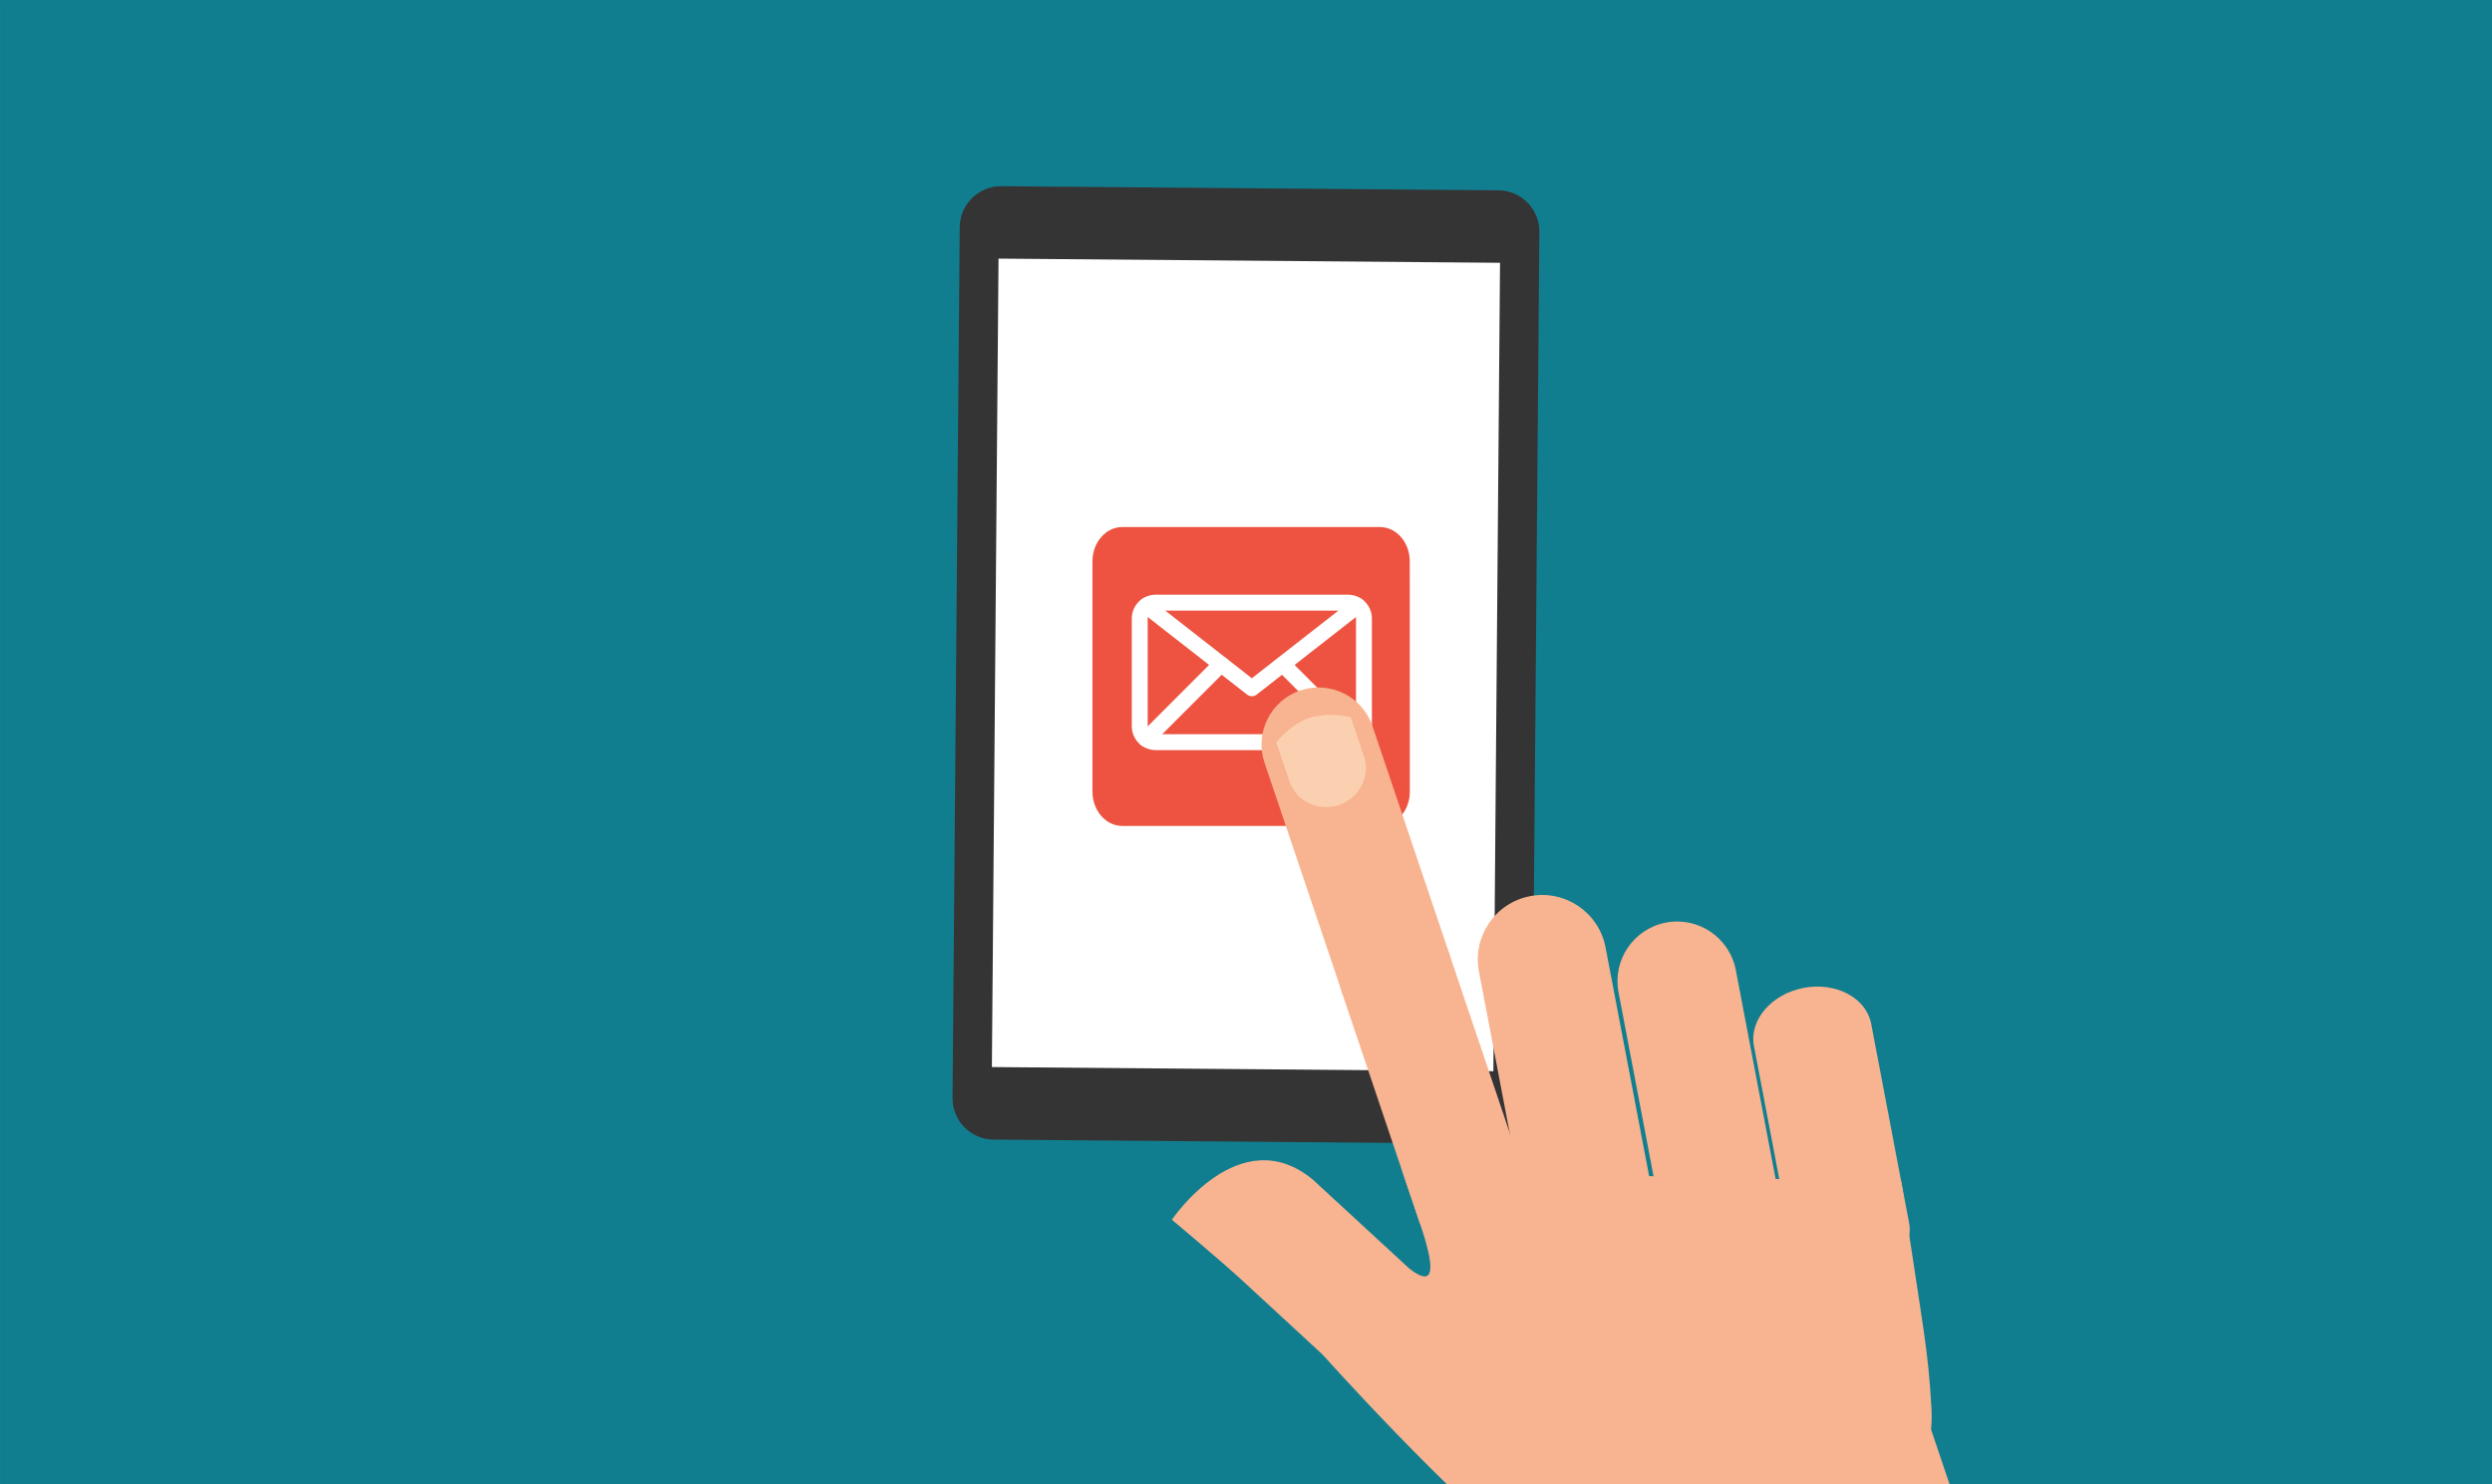 <svg xmlns:svg="http://www.w3.org/2000/svg" xmlns="http://www.w3.org/2000/svg" viewBox="0 0 417.22 248.55" version="1.1">
  <rect x="0" y="0" width="417.22" height="248.55" fill="#808080" stroke="none"/>
  <defs>
    <clipPath clipPathUnits="userSpaceOnUse">
      <path d="m569.46 594.34 333.77 0 0 198.84-333.77 0 0-198.84z"/>
    </clipPath>
  </defs>
  <g transform="translate(-211.393,-16.657)">
    <path d="m628.61 265.21-417.21 0 0-248.55 417.22 0 0 248.55z" fill="#117e8f"/>
    <g transform="matrix(1.25,0,0,-1.25,-500.433,1008.137)">
      <g clip-path="url(#clipPath1526)">
        <g transform="translate(774.683,645.452)">
          <path d="m0 0c-0.02-3.05-2.52-5.5-5.57-5.48l-66.59 0.55c-3.05 0.03-5.5 2.52-5.48 5.57l0.96 116.67c0.03 3.05 2.52 5.5 5.57 5.48l66.59-0.55c3.05-0.02 5.51-2.52 5.48-5.57L0 0Z" fill="#353435"/>
        </g>
        <g transform="translate(769.483,649.68)">
          <path d="M0 0-67.17 0.56-66.28 108.86 0.89 108.3 0 0Z" fill="#fff"/>
        </g>
        <g transform="translate(758.284,717.981)">
          <path d="m0 0c0 2.54-1.79 4.6-3.99 4.6l-34.52 0c-2.2 0-3.99-2.06-3.99-4.6l0-30.84c0-2.54 1.79-4.6 3.99-4.6l34.53 0c2.2 0 3.99 2.06 3.99 4.6L0 0Z" fill="#ed5340"/>
        </g>
        <g transform="translate(724.242,711.388)">
          <path d="m0 0c-0.59 0-1.06-0.48-1.06-1.06l0-14.44c0-0.59 0.48-1.06 1.06-1.06l25.78 0c0.59 0 1.06 0.48 1.06 1.06l0 14.44C26.84-0.48 26.37 0 25.78 0L0 0Zm25.78-18.69-25.78 0c-1.76 0-3.19 1.43-3.19 3.19l0 14.44c0 1.76 1.43 3.19 3.19 3.19l25.78 0c1.76 0 3.19-1.43 3.19-3.19l0-14.44c0-1.76-1.43-3.19-3.19-3.19" fill="#fff"/>
        </g>
        <g transform="translate(737.132,699.916)">
          <path d="m0 0c-0.23 0-0.46 0.08-0.65 0.23l-14.15 11.05c-0.46 0.36-0.55 1.03-0.18 1.49 0.36 0.46 1.03 0.55 1.49 0.18L0 2.41 13.5 12.96c0.46 0.36 1.13 0.28 1.49-0.18 0.36-0.46 0.28-1.13-0.18-1.49L0.66 0.23C0.46 0.08 0.23 0 0 0" fill="#fff"/>
        </g>
        <g transform="translate(722.978,693.115)">
          <path d="m0 0c-0.27 0-0.54 0.1-0.75 0.31-0.41 0.42-0.41 1.09 0 1.5L9.26 11.83c0.42 0.42 1.09 0.42 1.51 0 0.42-0.41 0.42-1.09 0-1.5L0.75 0.31C0.54 0.1 0.27 0 0 0" fill="#fff"/>
        </g>
        <g transform="translate(751.286,693.115)">
          <path d="m0 0c-0.27 0-0.54 0.1-0.75 0.31l-10.01 10.01c-0.42 0.42-0.42 1.09 0 1.5 0.42 0.42 1.09 0.42 1.5 0L0.75 1.82C1.17 1.4 1.17 0.73 0.75 0.31 0.54 0.1 0.27 0 0 0" fill="#fff"/>
        </g>
        <g transform="translate(788.029,558.995)">
          <path d="M0 0 48.91 16.51 37.23 51.14-11.68 34.64 0 0Z" fill="#f8b491"/>
        </g>
        <g transform="translate(745.312,635.15)">
          <path d="m0 0c-9.8 8.13-18.89-5.36-18.89-5.36 0 0 6.36-5.31 9.67-8.36L7.25-28.92c3.32-3.06 8.49-2.85 11.55 0.47 3.06 3.32 2.85 8.49-0.47 11.55L0 0Z" fill="#f8b491"/>
        </g>
        <g transform="translate(763.638,665.232)">
          <path d="m0 0c-1.35 4-5.68 6.14-9.68 4.79-3.99-1.35-6.14-5.68-4.8-9.68l10.32-30.58c1.35-3.99 5.68-6.15 9.68-4.79 3.99 1.35 6.14 5.68 4.8 9.67L0 0Z" fill="#f8b491"/>
        </g>
        <g transform="translate(753.298,695.886)">
          <path d="M0 0C-1.35 4-5.68 6.15-9.68 4.8-13.67 3.45-15.82-0.88-14.47-4.88l10.32-30.58c1.35-3.99 5.68-6.14 9.68-4.79 3.99 1.35 6.14 5.68 4.79 9.67L0 0Z" fill="#f8b491"/>
        </g>
        <g transform="translate(784.506,666.274)">
          <path d="M0 0C-0.89 4.68-5.41 7.76-10.1 6.86-14.77 5.97-17.85 1.45-16.96-3.23l6.83-35.84c0.89-4.68 5.41-7.75 10.09-6.87 4.68 0.89 7.76 5.41 6.87 10.1L0 0Z" fill="#f8b491"/>
        </g>
        <g transform="translate(801.954,663.236)">
          <path d="m0 0c-0.83 4.33-5.01 7.18-9.35 6.36-4.34-0.83-7.18-5.01-6.36-9.34l6.32-33.19c0.82-4.34 5.01-7.19 9.35-6.36 4.34 0.83 7.18 5.01 6.36 9.35L0 0Z" fill="#f8b491"/>
        </g>
        <g transform="translate(820.084,656.044)">
          <path d="m0 0c-0.67 3.47-4.72 5.63-9.05 4.8-4.33-0.83-7.31-4.32-6.65-7.79l5.07-26.63c0.66-3.48 4.71-5.63 9.05-4.8 4.34 0.83 7.32 4.32 6.65 7.79L0 0Z" fill="#f8b491"/>
        </g>
        <g transform="translate(746.67,611.662)">
          <path d="m0 0c0 0 16.59-18.61 29.33-28.77 4.38-3.5 8.57-5.2 14.34-3.26 10.83 3.65 12.06 4.07 21.09 7.11 7.96 2.69 17.4 6.57 16.73 17.8-0.5 8.39-0.97 9.48-4.04 30.33l-66.86 1.49c0 0 1.98-5.82 2.39-7.03 1.86-5.57 2.29-8.95-1.41-6.11L0 0Z" fill="#f8b491"/>
        </g>
        <g transform="translate(740.412,693.742)">
          <path d="m0 0 1.76-5.22c0.9-2.68 3.87-4.1 6.62-3.17 2.75 0.92 4.25 3.86 3.34 6.53l-1.76 5.22c0 0-2.91 0.79-5.72-0.16C1.92 2.42 0 0 0 0" fill="#fbd0b1"/>
        </g>
      </g>
    </g>
  </g>
</svg>
